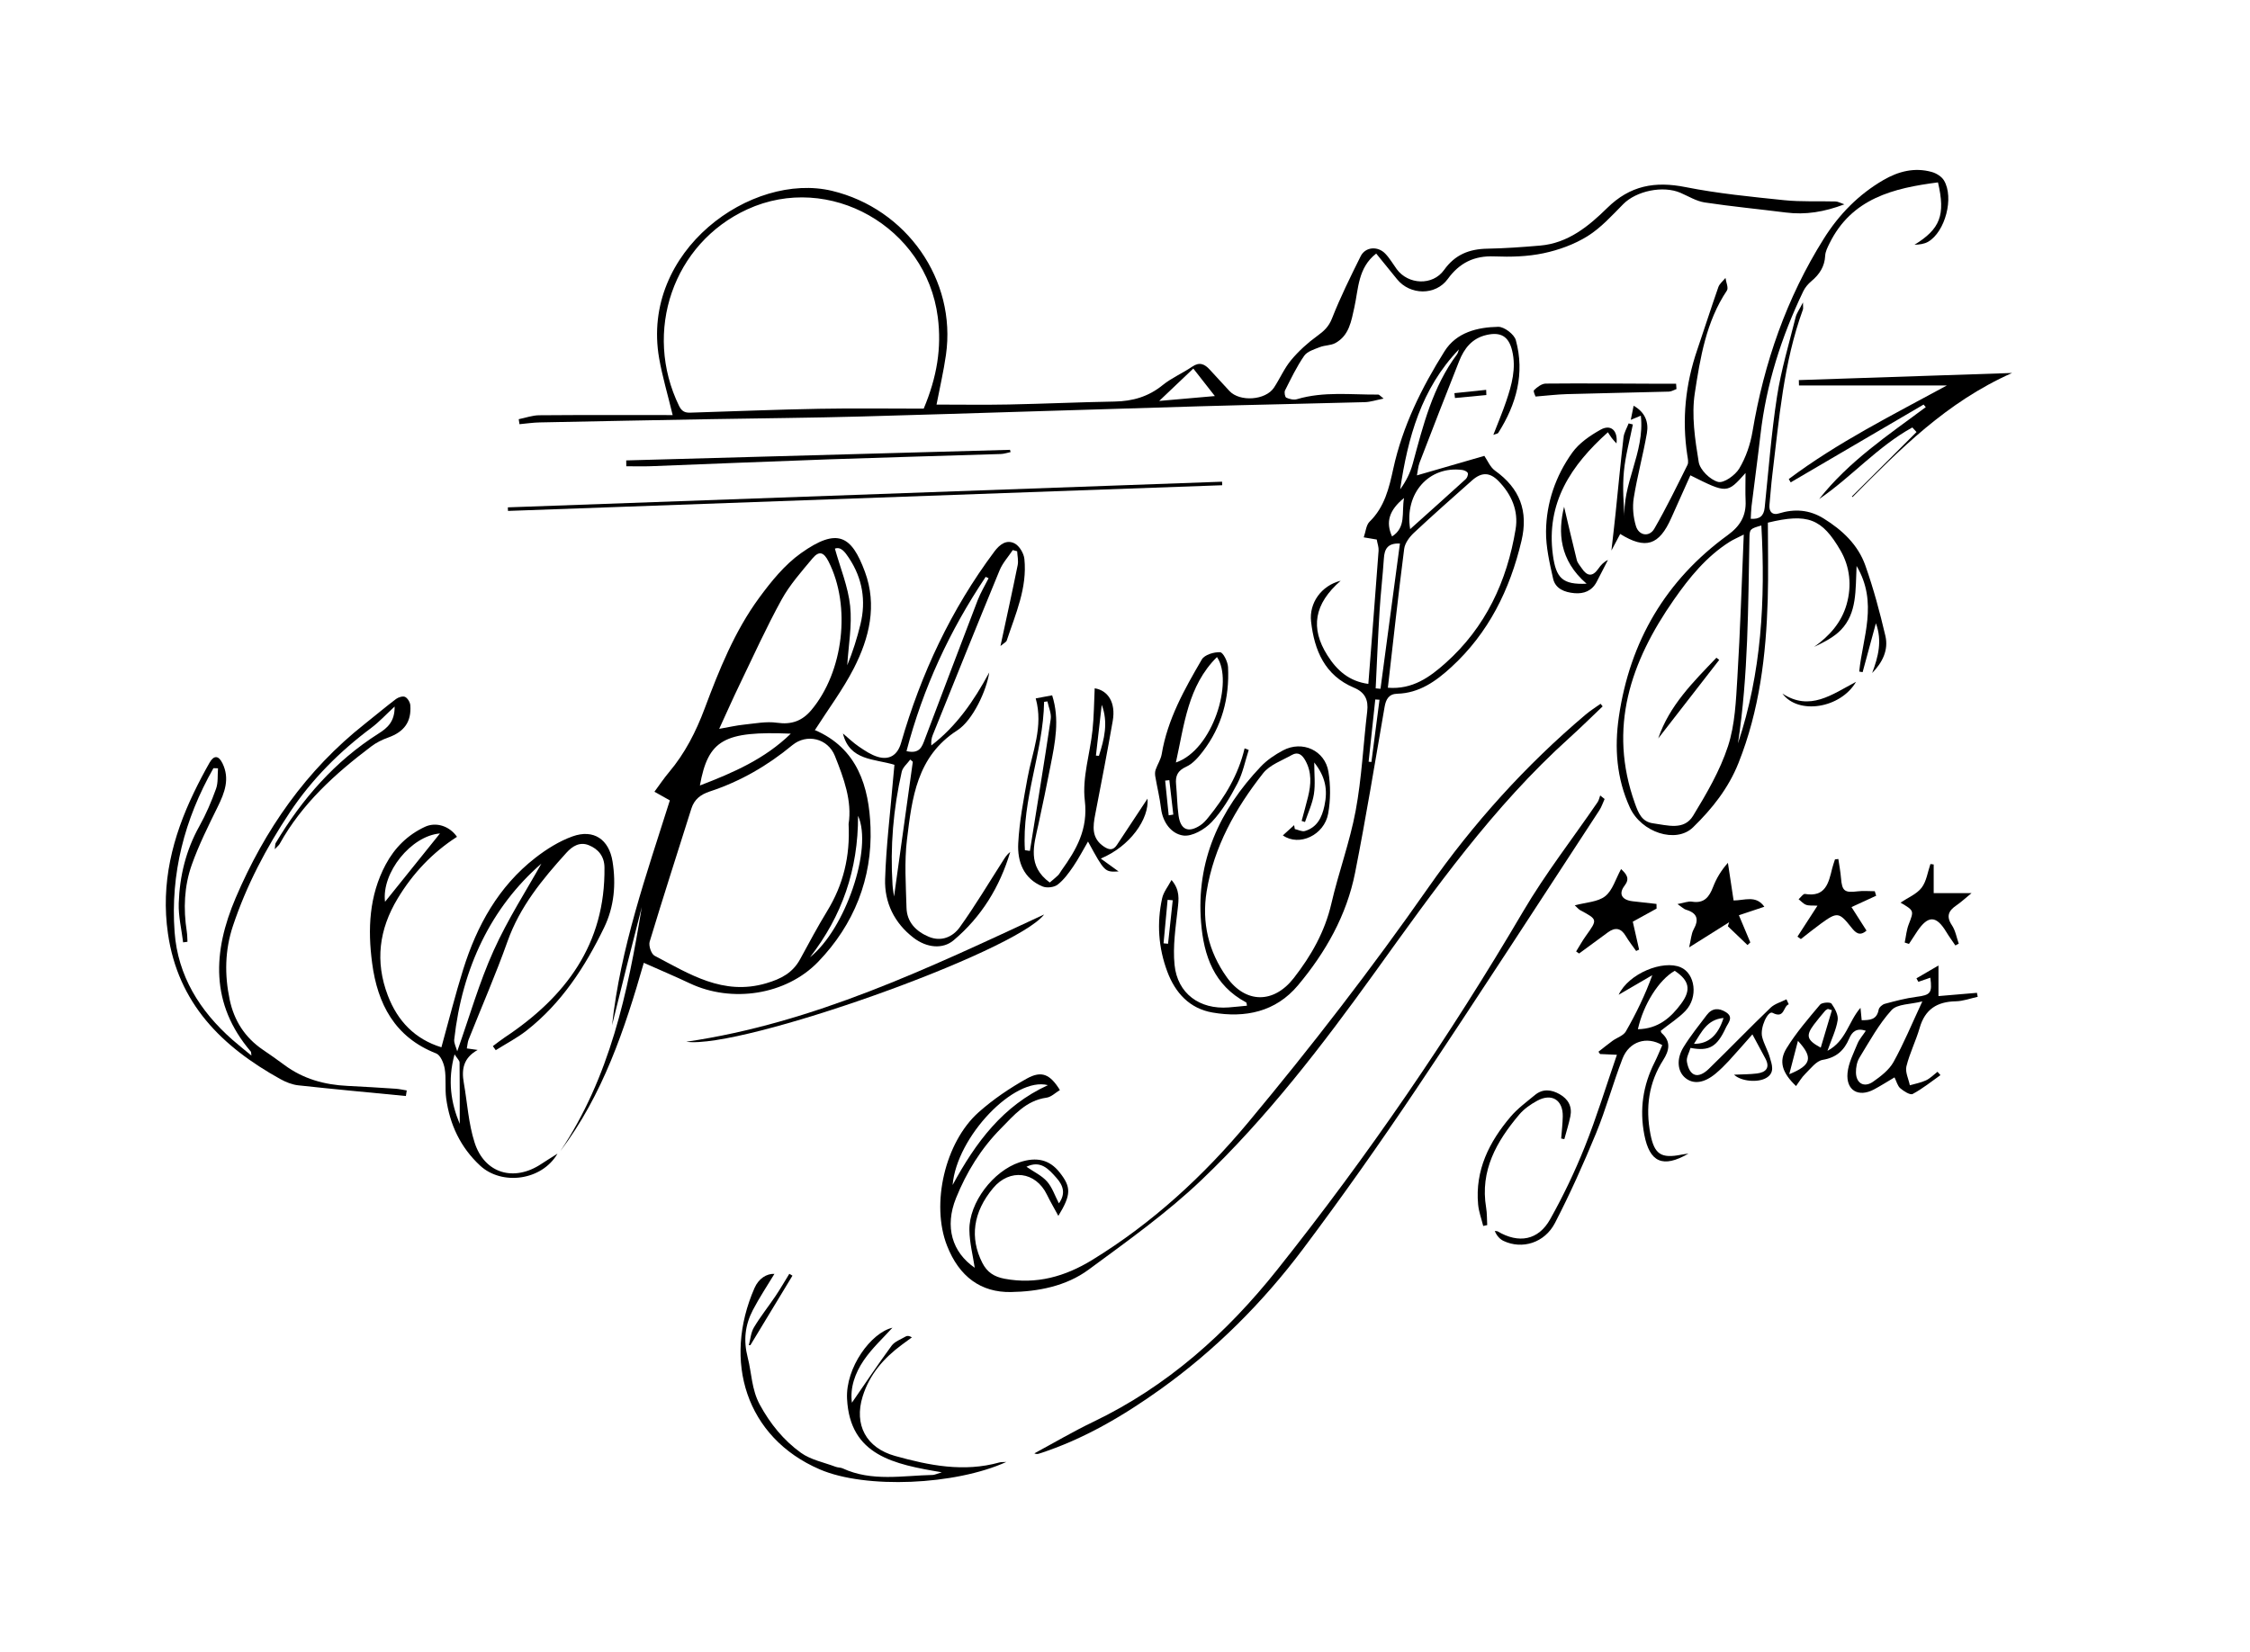 <?xml version="1.0" encoding="utf-8"?>
<!-- Generator: Adobe Illustrator 16.0.0, SVG Export Plug-In . SVG Version: 6.00 Build 0)  -->
<!DOCTYPE svg PUBLIC "-//W3C//DTD SVG 1.1//EN" "http://www.w3.org/Graphics/SVG/1.1/DTD/svg11.dtd">
<svg version="1.1" id="Livello_1" xmlns="http://www.w3.org/2000/svg" xmlns:xlink="http://www.w3.org/1999/xlink" x="0px" y="0px"
	 width="512px" height="376px" viewBox="0 0 512 376" enable-background="new 0 0 512 376" xml:space="preserve">
<g>
	<path fill-rule="evenodd" clip-rule="evenodd" d="M139.276,233.355c1.92-17.606,7.794-34.228,13.153-51.18
		c-1.084-0.607-2.155-1.208-3.509-1.966c1.159-1.564,2.157-3.068,3.313-4.438c3.639-4.313,6.132-9.209,8.108-14.483
		c3.302-8.813,6.814-17.599,12.425-25.238c2.73-3.717,5.787-7.5,9.493-10.134c8.341-5.928,11.517-3.988,14.555,4.221
		c2.825,7.633,1.012,15.065-2.514,21.965c-2.471,4.833-5.779,9.239-8.897,14.127c-0.164-0.386-0.137-0.127-0.021-0.077
		c9.806,4.184,12.376,13.004,12.709,22.165c0.421,11.611-3.743,22.124-11.906,30.594c-7.317,7.593-19.665,9.423-29.222,4.906
		c-3.376-1.594-6.82-3.046-10.463-4.667c-4.341,15.147-9.308,30.045-18.998,42.871c11.259-16.818,15.36-36.043,18.537-55.559
		c-1.137,4.466-2.283,8.929-3.407,13.398C141.504,224.355,140.395,228.857,139.276,233.355z M193.104,187.561
		c0.82-5.241-1.082-10.407-3.124-15.514c-1.597-3.996-6.408-5.146-9.697-2.426c-5.62,4.649-11.833,8.25-18.769,10.527
		c-2.063,0.678-3.525,1.78-4.194,3.91c-3.174,10.087-6.43,20.148-9.485,30.27c-0.275,0.911,0.357,2.81,1.115,3.206
		c7.921,4.147,15.596,9.152,25.397,6.27c3.392-0.998,6.023-2.362,7.717-5.47c2.011-3.688,3.985-7.401,6.173-10.983
		C191.882,201.384,193.478,194.948,193.104,187.561z M163.656,165.892c2.257-0.394,3.927-0.783,5.62-0.956
		c2.517-0.257,5.111-0.783,7.563-0.428c3.285,0.477,5.717-0.437,7.758-2.855c7.363-8.729,9.104-23.725,3.936-33.861
		c-1.104-2.167-2.165-2.476-3.673-0.666c-2.493,2.994-5.144,5.972-7.005,9.354c-3.465,6.297-6.432,12.87-9.56,19.351
		C166.772,158.989,165.355,162.199,163.656,165.892z M159.263,178.788c7.656-2.943,14.754-6.03,20.686-11.798
		C164.741,166.359,161.153,168.372,159.263,178.788z M189.987,124.875c1.231,4.424,3.012,8.675,3.471,13.064
		c0.462,4.422-0.388,8.981-0.662,13.481c1.262-3.059,2.231-6.153,2.998-9.298c1.321-5.413,0.463-10.505-2.641-15.165
		C192.285,125.654,191.342,124.362,189.987,124.875z M195.255,185.683c0.04,12.239-3.656,22.828-10.936,32.194
		C192.357,211.492,198.639,193.09,195.255,185.683z"/>
	<path fill-rule="evenodd" clip-rule="evenodd" d="M266.583,200.295c1.937,2.257,1.665,4.331,1.41,6.583
		c-0.476,4.226-1.137,8.55-0.717,12.732c0.656,6.545,5.731,10.194,12.293,9.69c1.364-0.105,2.726-0.253,4.18-0.39
		c-0.068-0.301-0.049-0.679-0.189-0.753c-7.298-3.901-9.643-10.581-10.253-18.23c-1.115-13.975,4.186-25.525,13.59-35.443
		c1.416-1.494,3.234-2.716,5.066-3.689c4.384-2.331,9.555,0.003,10.336,4.895c0.494,3.091,0.486,6.408-0.064,9.487
		c-0.878,4.897-6.596,7.582-10.313,4.966c0.884-0.805,1.724-1.567,2.563-2.33c0.051,0.295,0.103,0.591,0.155,0.887
		c0.771,0.167,1.636,0.646,2.299,0.448c2.781-0.832,3.869-3.073,4.442-5.731c0.797-3.703,0.23-6.625-2.32-9.877
		c0,2.675,0.272,4.998-0.077,7.223c-0.343,2.164-1.324,4.227-2.025,6.334c-0.254-0.081-0.51-0.163-0.766-0.244
		c0.486-1.825,1.002-3.644,1.454-5.478c0.693-2.811,0.883-5.583-0.599-8.259c-0.717-1.296-1.646-2.088-3.075-1.28
		c-2.265,1.28-5.037,2.247-6.551,4.169c-6.27,7.966-11.199,16.733-12.846,26.909c-1.139,7.043,0.42,13.67,4.587,19.514
		c4.301,6.035,10.694,6.029,15.24,0.193c3.973-5.098,7.077-10.549,8.558-16.963c1.638-7.095,4.202-13.994,5.529-21.132
		c1.384-7.436,1.728-15.061,2.625-22.592c0.313-2.638-0.504-4.357-3.021-5.412c-6.635-2.785-9.012-8.492-9.752-15.051
		c-0.473-4.185,2.299-8.177,6.741-9.291c-6.063,5.277-6.95,10.771-3.035,16.969c2.201,3.485,4.963,5.924,9.325,6.517
		c0.8-10.297,1.593-20.307,2.331-30.32c0.06-0.79-0.258-1.609-0.421-2.541c-0.889-0.149-1.75-0.294-2.955-0.496
		c0.454-1.296,0.535-2.796,1.326-3.566c3.432-3.343,4.439-7.672,5.397-12.063c2.113-9.679,6.452-18.424,11.655-26.719
		c2.711-4.319,7.482-5.478,12.223-5.572c1.363-0.027,3.643,1.708,4.009,3.043c2.073,7.588,0.124,14.602-4.009,21.106
		c-0.108,0.17-0.452,0.19-1.113,0.442c1.064-2.754,2.086-5.157,2.922-7.623c1.267-3.736,2.329-7.521,1.36-11.54
		c-0.784-3.26-2.593-4.309-5.805-3.58c-3.33,0.755-5.103,3.063-6.26,5.973c-3.045,7.669-6.028,15.362-8.99,23.064
		c-0.344,0.891-0.403,1.891-0.612,2.929c5.536-1.603,10.767-3.117,15.341-4.441c0.716,1.027,1.311,2.564,2.431,3.365
		c5.638,4.029,7.621,9.188,6.013,15.995c-2.631,11.129-7.501,20.973-16.001,28.76c-3.446,3.156-7.25,5.891-12.266,6.021
		c-1.906,0.05-2.574,1.252-2.879,3.01c-2.179,12.585-4.23,25.197-6.71,37.724c-1.917,9.69-6.715,18.141-13.004,25.644
		c-5.064,6.039-12.003,7.472-19.44,6.186c-5.197-0.898-8.473-4.451-10.287-9.308c-2.036-5.446-2.416-11.063-1.173-16.722
		C264.765,203.037,265.79,201.794,266.583,200.295z M315.815,156.537c5.637,0.448,9.575-2.449,13.159-5.651
		c9.084-8.118,13.959-18.587,15.914-30.443c0.693-4.203-0.938-7.93-3.906-10.963c-1.99-2.031-3.864-2.038-6.016-0.128
		c-4.439,3.942-8.895,7.867-13.226,11.926c-1.01,0.947-2.044,2.339-2.211,3.638C318.189,135.327,317.053,145.765,315.815,156.537z
		 M320.889,120.435c4.444-3.987,8.568-7.662,12.647-11.385c0.332-0.301,0.601-1.025,0.462-1.382
		c-0.14-0.355-0.812-0.645-1.281-0.705C325.262,106.008,319.545,112.181,320.889,120.435z M318.561,123.713
		c-2.841-0.124-3.515,1.285-3.653,3.406c-0.263,4.004-0.739,7.995-0.983,11.999c-0.36,5.85-0.595,11.707-0.882,17.56
		c0.364,0.032,0.73,0.066,1.096,0.098C315.601,145.838,317.063,134.901,318.561,123.713z M331.985,79.525
		c-8.555,8.91-11.632,20.102-13.37,31.853c1.314-1.796,2.301-3.757,2.864-5.833c2.36-8.705,4.515-17.475,10.064-24.887
		C331.776,80.344,331.841,79.906,331.985,79.525z M319.496,113.349c-3.42,2.792-4.205,5.497-2.728,8.75
		C320.046,120.001,318.899,116.69,319.496,113.349z M266.862,204.91c-0.388-0.032-0.776-0.064-1.166-0.099
		c-0.308,3.3-0.616,6.599-0.924,9.898c0.342,0.034,0.683,0.067,1.024,0.101C266.152,211.51,266.507,208.209,266.862,204.91z
		 M313.916,159.272c-0.32-0.021-0.643-0.041-0.964-0.062c-0.506,4.72-1.011,9.441-1.517,14.161c0.212,0.023,0.423,0.046,0.636,0.069
		C312.686,168.718,313.302,163.996,313.916,159.272z"/>
	<path fill-rule="evenodd" clip-rule="evenodd" d="M397.207,107.656c-4.198,4.709-4.198,4.709-12.552,0.533
		c-1.449,3.236-2.904,6.464-4.343,9.7c-2.769,6.237-5.833,7.245-11.626,3.645c-0.61,1.154-1.218,2.3-2.001,3.779
		c0.348-3.085,0.666-5.742,0.941-8.403c0.603-5.781,1.138-11.571,1.812-17.345c0.128-1.094,0.764-2.131,1.165-3.194
		c0.321,0.08,0.642,0.158,0.964,0.237c-0.704,3.551-1.689,7.076-2.035,10.662c-0.354,3.657-0.078,7.376,0.194,11.094
		c-0.782-8.099,4.614-15.287,3.655-23.754c-0.975,0.404-1.531,0.636-2.29,0.95c0.213-1.051,0.403-1.987,0.652-3.214
		c2.634,1.498,3.452,3.749,3.016,6.254c-0.859,4.942-2.203,9.802-2.992,14.752c-0.33,2.064-0.108,4.378,0.499,6.386
		c0.669,2.205,3.047,2.561,4.18,0.603c2.731-4.718,5.115-9.638,7.548-14.522c0.284-0.575,0.077-1.446-0.033-2.159
		c-1.263-8.206-0.427-16.204,2.256-24.042c1.625-4.748,3.139-9.534,4.802-14.267c0.277-0.788,1.068-1.396,1.621-2.087
		c0.132,0.973,0.733,2.26,0.324,2.87c-4.728,7.069-6.065,15.287-7.298,23.325c-0.782,5.091,0.039,10.542,0.885,15.709
		c0.291,1.787,2.604,4.04,4.41,4.519c1.301,0.345,3.907-1.523,4.828-3.064c1.499-2.51,2.514-5.488,3.002-8.393
		c2.636-15.678,7.749-30.399,16.224-43.902c3.463-5.518,7.898-10.047,13.54-13.334c3.43-1.999,7.118-2.948,11.04-1.848
		c1.038,0.291,2.238,1.036,2.77,1.926c2.331,3.909,0.284,11.679-3.599,13.952c-0.892,0.522-2.016,0.643-3.113,0.689
		c5.851-3.608,7.088-6.748,5.346-14.2c-10.112,1.303-19.633,3.617-24.691,13.898c-0.433,0.88-0.928,1.839-0.975,2.781
		c-0.121,2.496-1.309,4.274-3.151,5.814c-0.738,0.618-1.422,1.429-1.838,2.293c-4.973,10.359-8.421,21.176-9.737,32.635
		c-0.624,5.442-1.368,10.87-2.036,16.306c-0.11,0.892-0.113,1.796-0.175,2.842c2.034,0.146,2.973-0.638,3.171-2.548
		c0.874-8.434,1.512-16.906,2.804-25.276c0.941-6.091,2.745-12.052,4.237-18.053c0.234-0.937,0.864-1.773,1.672-3.369
		c0,1.068,0.077,1.373-0.011,1.615c-4.433,12.151-5.41,24.941-6.964,37.622c-0.277,2.266-0.423,4.547-0.65,6.819
		c-0.156,1.576,0.68,2.418,2.077,1.987c3.631-1.12,7.002-0.879,10.254,1.135c4.23,2.62,7.807,5.962,9.477,10.671
		c1.855,5.232,3.301,10.632,4.569,16.043c0.751,3.205-0.656,6.06-3.013,8.458c1.376-3.658,2.344-7.326,0.853-11.32
		c-1.038,3.825-2.029,7.474-3.019,11.122c-0.257-0.044-0.515-0.087-0.774-0.13c0.766-7.789,4.363-15.663-0.598-24.035
		c-0.272,5.567,0.122,10.695-3.548,14.531c-1.631,1.703-3.881,2.813-6.107,3.884c3.479-2.501,6.195-5.502,7.385-9.671
		c1.214-4.256,0.753-8.558-1.373-12.237c-4.232-7.324-7.489-8.558-16.546-6.368c0,5.748,0.14,11.578-0.029,17.399
		c-0.373,12.75-1.874,25.292-6.653,37.298c-2.299,5.775-6.018,10.437-10.342,14.647c-3.875,3.774-11.775,1.176-14.375-4.5
		c-3.031-6.62-3.543-13.567-2.507-20.66c2.518-17.208,10.685-31.105,24.776-41.351c2.797-2.031,4.218-4.372,4.063-7.782
		C397.133,112.032,397.207,110.043,397.207,107.656z M396.802,121.675c-1.378,0.703-2.356,1.107-3.237,1.666
		c-5.286,3.35-9.146,8.125-12.657,13.156c-9.854,14.109-15.038,29.153-8.871,46.366c0.772,2.156,1.551,4.193,4.154,4.538
		c3.224,0.427,7.011,1.681,9.086-1.726c3.066-5.036,6.12-10.266,7.935-15.82c1.614-4.934,1.814-10.403,2.139-15.668
		C396.006,143.543,396.322,132.878,396.802,121.675z M395.484,169.205c5.354-16.069,6.271-32.642,5.322-49.595
		c-2.593,0.73-2.672,0.852-2.71,2.812C397.791,138.026,397.842,153.651,395.484,169.205z"/>
	<path fill-rule="evenodd" clip-rule="evenodd" d="M213.114,92.088c5.509,0,10.978,0.087,16.442-0.021
		c8.039-0.16,16.075-0.53,24.114-0.673c4.079-0.073,7.659-1.108,10.891-3.732c2.034-1.651,4.542-2.707,6.72-4.2
		c1.687-1.155,2.856-0.601,4.025,0.69c1.476,1.625,2.966,3.236,4.461,4.841c2.36,2.535,8.239,2.125,10.138-0.767
		c1.355-2.059,2.343-4.4,3.904-6.272c1.717-2.057,3.764-3.917,5.938-5.49c1.524-1.104,2.619-2.099,3.361-3.988
		c1.899-4.827,4.209-9.501,6.521-14.155c1.06-2.134,3.859-2.387,5.595-0.594c1.005,1.039,1.742,2.339,2.602,3.519
		c2.604,3.568,8.181,3.845,10.784,0.2c2.506-3.511,5.735-4.77,9.841-4.843c4.015-0.072,8.03-0.364,12.033-0.708
		c6.34-0.546,11.046-4.422,15.244-8.554c5.216-5.134,10.875-6.136,17.806-4.759c7.401,1.47,14.963,2.205,22.483,2.983
		c3.868,0.4,7.803,0.18,11.705,0.291c0.519,0.015,1.03,0.329,1.977,0.651c-4.565,1.727-8.824,2.435-13.306,1.864
		c-6.156-0.784-12.341-1.363-18.474-2.292c-1.897-0.288-3.682-1.399-5.494-2.186c-4.007-1.737-10.093-0.43-13.053,2.572
		c-2.56,2.595-5.082,5.397-8.127,7.294c-3,1.867-6.542,3.149-10.018,3.882c-3.627,0.765-7.468,0.869-11.191,0.716
		c-4.597-0.189-7.922,1.475-10.591,5.146c-2.755,3.792-8.556,3.722-11.526,0.061c-1.595-1.965-3.191-3.929-4.755-5.854
		c-4.177,3.254-4.018,7.986-4.975,12.272c-0.697,3.116-1.171,6.383-4.327,8.103c-1.033,0.562-2.396,0.477-3.518,0.921
		c-1.271,0.504-2.868,0.971-3.565,1.979c-1.702,2.458-3.007,5.199-4.361,7.882c-0.213,0.422-0.017,1.505,0.284,1.644
		c0.723,0.333,1.703,0.565,2.435,0.347c6.097-1.816,12.327-0.995,18.51-1.047c0.204,0,0.409,0.297,1.202,0.911
		c-1.755,0.347-3.002,0.776-4.261,0.812c-12.517,0.347-25.034,0.576-37.551,0.94c-25.667,0.749-51.331,1.605-76.998,2.323
		c-11.33,0.317-22.667,0.395-34,0.598c-13.067,0.236-26.135,0.479-39.202,0.75c-1.543,0.031-3.082,0.264-4.623,0.403
		c-0.058-0.379-0.114-0.758-0.172-1.137c1.555-0.313,3.107-0.883,4.665-0.896c10.043-0.083,20.087-0.042,30.367-0.042
		c-1.157-4.792-2.355-8.8-3.074-12.893c-4.307-24.528,21.062-42.537,39.354-38.141c16.848,4.05,28.371,20.199,25.901,37.374
		C214.726,84.494,213.876,88.125,213.114,92.088z M210.194,93.013c3.031-7.224,4.105-13.846,3.207-20.834
		c-2.64-20.542-24.71-33.074-43.34-24.534c-16.878,7.736-23.794,27.845-15.512,44.795c0.843,1.727,2.028,1.498,3.36,1.458
		c9.487-0.289,18.974-0.685,28.463-0.854C194.395,92.899,202.422,93.013,210.194,93.013z M271.545,83.883
		c-2.569,2.441-4.915,4.669-7.762,7.374c4.555-0.398,8.374-0.733,12.666-1.11C274.672,87.879,273.231,86.036,271.545,83.883z"/>
	<path fill-rule="evenodd" clip-rule="evenodd" d="M112.155,238.111c0.891-0.658,1.754-1.358,2.676-1.971
		c13.882-9.212,22.946-21.245,22.719-38.73c-0.032-2.501-1.404-4.168-3.571-5.037c-2.042-0.818-3.708,0.194-5.094,1.728
		c-5.473,6.048-10.589,12.261-13.393,20.159c-2.678,7.546-5.896,14.9-8.852,22.349c-0.226,0.571-0.256,1.222-0.414,2.021
		c0.78,0.11,1.427,0.2,2.468,0.347c-3.261,1.814-3.691,4.434-3.158,7.446c0.806,4.554,1.06,9.281,2.464,13.639
		c2.277,7.072,8.979,8.982,15.178,4.865c1.017-0.676,2.059-1.313,3.687-2.348c-3.601,6.178-12.678,7.291-17.604,2.732
		c-4.466-4.133-6.929-9.365-7.732-15.342c-0.298-2.215,0.035-4.521-0.331-6.718c-0.21-1.267-0.966-3.1-1.944-3.481
		c-9.43-3.689-13.345-11.277-14.573-20.564c-1.017-7.688-0.708-15.346,3.091-22.441c2.048-3.824,4.989-6.736,8.934-8.575
		c2.473-1.151,5.551-0.232,7.283,2.277c-5.601,3.604-10.058,8.323-13.508,14.056c-4.239,7.04-5.168,14.345-2.235,22.05
		c2.235,5.875,6.217,9.963,12.2,11.802c1.669-6.015,3.143-11.938,4.964-17.751c3.116-9.947,8.027-18.853,16.41-25.372
		c2.554-1.985,5.437-3.795,8.458-4.878c4.813-1.726,8.309,0.691,9.112,5.718c0.826,5.18,0.363,10.313-1.907,15.009
		c-4.326,8.946-9.694,17.218-17.639,23.454c-2.176,1.707-4.679,2.997-7.032,4.479C112.594,238.724,112.375,238.417,112.155,238.111z
		 M123.191,196.571c-11.443,9.938-18.036,23.78-19.829,40.031c-0.091,0.822,0.419,1.711,0.681,2.688
		c2.799-7.895,5-15.65,8.281-22.92C115.586,209.148,119.934,202.416,123.191,196.571z M100.119,189.702
		c-6.585,0.545-13.321,8.93-12.505,15.557C91.834,200.007,95.898,194.952,100.119,189.702z M104.613,255.806
		c0-4.455,0.022-9.216-0.037-13.976c-0.006-0.45-0.531-0.895-1.139-1.851C101.782,246.014,102.655,251.112,104.613,255.806z"/>
	<path fill-rule="evenodd" clip-rule="evenodd" d="M241.188,248.108c-1.013,0.602-1.969,1.585-3.042,1.733
		c-4.686,0.652-7.432,4.018-10.433,7.059c-4.494,4.553-7.799,9.92-10.167,15.805c-2.625,6.525-0.885,12.318,4.26,15.85
		c-0.416-2.785-1.179-5.689-1.216-8.604c-0.078-6.236,5.41-13.396,11.41-15.4c3.917-1.309,6.833-0.58,9.103,2.277
		c2.676,3.367,2.683,5.082-0.27,9.92c-0.958-1.773-1.842-3.271-2.598-4.834c-2.56-5.283-8.468-6.02-12.243-1.492
		c-4.582,5.492-5.343,11.314-2.465,17.002c1.114,2.199,2.75,3.195,5.065,3.631c7.24,1.357,13.782-0.508,19.888-4.242
		c13.709-8.387,25.401-19.154,35.626-31.429c14.331-17.204,28.013-34.911,40.86-53.283c10.237-14.643,22.179-27.898,35.876-39.471
		c1.058-0.894,2.247-1.631,3.377-2.441c0.158,0.196,0.316,0.392,0.476,0.588c-2.531,2.404-5.013,4.866-7.605,7.204
		c-17.319,15.616-30.682,34.493-44.188,53.279c-12.018,16.712-24.569,33.077-39.482,47.305
		c-7.891,7.529-16.899,13.936-25.713,20.428c-5.117,3.77-11.515,4.988-17.69,5.09c-6.758,0.109-11.741-3.438-14.525-10.578
		c-3.704-9.502-0.43-23.557,7.207-30.349c3.308-2.941,7.067-5.489,10.938-7.647C237.06,243.599,238.968,244.529,241.188,248.108z
		 M216.771,269.717c5.332-9.803,11.467-18.037,21.688-22.724C230.801,245.002,217.704,258.715,216.771,269.717z M233.573,265.563
		c1.703,1.178,3.488,2.004,4.682,3.354c1.186,1.338,1.777,3.203,2.703,4.979c1.587-2.209,0.991-4.043-0.51-5.746
		C238.639,266.092,236.806,264.008,233.573,265.563z"/>
	<path fill-rule="evenodd" clip-rule="evenodd" d="M92.36,249.465c-8.16-0.795-16.324-1.541-24.474-2.432
		c-1.412-0.154-2.859-0.738-4.116-1.436c-13.264-7.364-23.253-17.177-25.556-33.127c-1.652-11.444,1.025-21.937,5.911-32.087
		c1.108-2.304,2.299-4.573,3.562-6.794c0.974-1.714,2.047-1.675,2.934,0.138c1.726,3.531,0.505,6.681-1.081,9.91
		c-2.125,4.326-4.301,8.669-5.904,13.199c-1.723,4.868-1.941,10.02-1.135,15.169c0.121,0.773,0.111,1.565,0.161,2.349
		c-0.331,0.046-0.661,0.093-0.992,0.139c-0.358-2.967-1.094-5.944-0.998-8.896c0.2-6.173,1.634-12.084,4.705-17.569
		c1.509-2.696,2.734-5.582,3.783-8.493c0.51-1.418,0.32-3.087,0.449-4.661c-0.727,0-1.019-0.067-1.063,0.009
		c-6.56,11.564-9.787,24.005-8.813,37.271c0.73,9.962,5.728,17.96,13.143,24.497c1.324,1.166,2.714,2.261,4.336,3.606
		c-0.084-0.612-0.05-0.807-0.133-0.902c-9.287-10.852-8.66-22.77-3.458-34.967c6.627-15.537,16.038-29.09,29.427-39.652
		c2.369-1.868,4.667-3.828,7.075-5.643c0.536-0.404,1.563-0.716,2.063-0.465c0.583,0.29,1.134,1.221,1.185,1.912
		c0.274,3.777-1.425,6.043-5.042,7.331c-1.352,0.481-2.7,1.151-3.84,2.013c-8.22,6.209-15.788,13.05-20.867,22.219
		c-0.159,0.287-0.454,0.498-1.099,1.184c0.118-0.85,0.074-1.176,0.206-1.396c5.988-10.03,13.484-18.642,23.442-24.947
		c1.955-1.238,3.677-2.68,3.627-6.129c-2.057,1.898-3.553,3.541-5.301,4.846c-7.23,5.401-13.517,11.679-18.533,19.212
		c-5.392,8.099-9.88,16.644-12.965,25.89c-1.84,5.515-1.922,11.139-0.733,16.781c1.001,4.756,3.463,8.6,7.52,11.37
		c1.66,1.134,3.313,2.283,4.925,3.483c4.26,3.173,9.11,4.512,14.34,4.763c3.651,0.175,7.299,0.403,10.947,0.644
		c0.858,0.057,1.706,0.258,2.558,0.392C92.49,248.617,92.425,249.041,92.36,249.465z"/>
	<path fill-rule="evenodd" clip-rule="evenodd" d="M227.66,147.043c1.4-6.518,2.713-12.453,3.917-18.411
		c0.203-1.003-0.066-2.104-0.117-3.159c-0.332-0.09-0.664-0.18-0.996-0.271c-1.014,1.526-2.312,2.936-2.997,4.598
		c-5.146,12.477-10.177,25.001-15.223,37.52c-0.285,0.705-0.388,1.482-0.313,2.353c5.706-4.386,9.662-10.094,13.175-16.612
		c-0.566,3.976-3.706,10.884-7.267,13.171c-9.245,5.939-10.303,15.44-11.449,24.827c-0.625,5.119-0.25,10.377-0.109,15.566
		c0.089,3.266,2.165,5.361,5.037,6.58c2.879,1.222,5.498,0.047,7.077-2.15c3.498-4.865,6.566-10.039,9.806-15.089
		c0.477-0.743,0.928-1.504,1.683-2.054c-2.371,7.962-6.547,14.771-12.881,20.106c-2.47,2.08-6.106,1.75-9.151-0.594
		c-4.345-3.347-6.607-8-6.441-13.329c0.234-7.466,1.152-14.908,1.782-22.361c0.099-1.173,0.217-2.344,0.34-3.655
		c-4.56-1.418-10.188-0.877-11.72-7.132c1.209,1.009,2.349,2.119,3.646,2.998c1.345,0.912,2.761,1.872,4.29,2.324
		c2.65,0.785,4.495-0.411,5.288-3.159c4.544-15.763,11.392-30.391,21.237-43.575c1.253-1.679,2.794-2.768,4.599-1.851
		c1.089,0.554,2.098,2.256,2.23,3.537c0.681,6.58-2.006,12.519-4.014,18.568C228.974,146.14,228.462,146.358,227.66,147.043z
		 M224.962,131.606c-0.222-0.101-0.442-0.203-0.664-0.304c-8.154,12.161-14.244,25.25-18.018,39.664
		c3.038,0.702,3.547-1.067,4.153-2.66c4.012-10.562,7.989-21.139,12.041-31.687C223.141,134.886,224.125,133.275,224.962,131.606z
		 M207.716,173.39c-0.193-0.168-0.387-0.338-0.58-0.506c-0.666,0.918-1.709,1.75-1.94,2.768c-1.929,8.48-2.647,17.079-2.094,25.769
		c0.06,0.926,0.239,1.843,0.345,2.637C204.869,193.84,206.292,183.615,207.716,173.39z"/>
	<path fill-rule="evenodd" clip-rule="evenodd" d="M441.559,244.713c-2.086,1.467-4.086,3.099-6.322,4.287
		c-0.57,0.304-2.032-0.627-2.819-1.301c-0.621-0.531-0.842-1.536-1.31-2.475c-1.692,0.999-3.147,1.93-4.666,2.74
		c-3.539,1.883-6.409,0.227-6.023-3.771c0.22-2.266,1.375-4.464,2.256-6.634c0.399-0.982,1.16-1.819,1.9-2.94
		c-2.101-0.732-3.133,0.242-3.776,1.753c-1.158,2.721-2.906,4.339-6.033,4.866c-1.463,0.246-2.737,1.979-3.96,3.178
		c-0.831,0.812-1.426,1.865-2.104,2.783c-3.182-3.035-3.998-5.612-2.158-8.605c2.18-3.541,4.945-6.736,7.632-9.935
		c0.419-0.501,2.314-0.612,2.587-0.231c0.77,1.077,1.591,2.587,1.409,3.775c-0.337,2.189-1.375,4.272-2.321,6.973
		c4.245-2.233,4.776-6.663,7.515-9.785c0.106,1.102,0.181,1.868,0.274,2.823c1.798-0.029,3.431-0.037,3.862-2.406
		c0.096-0.525,0.838-1.179,1.4-1.329c2.371-0.636,4.764-1.273,7.19-1.588c3.196-0.415,3.638-0.837,3.165-4.356
		c-0.928,0.317-1.826,0.626-2.726,0.935c-0.145-0.264-0.286-0.528-0.431-0.792c1.563-0.91,3.122-1.82,5.013-2.921
		c0,2.564,0,4.618,0,6.964c2.952-0.251,5.854-0.498,8.756-0.744c0.058,0.303,0.113,0.604,0.169,0.907
		c-1.663,0.359-3.318,0.991-4.986,1.022c-4.247,0.078-6.998,1.813-8.214,6.032c-0.856,2.972-2.29,5.785-3.021,8.778
		c-0.317,1.293,0.486,2.86,0.781,4.304c1.236-0.362,2.539-0.587,3.69-1.13c0.96-0.453,1.744-1.282,2.604-1.944
		C441.113,244.201,441.337,244.458,441.559,244.713z M437.437,227.932c-2.712,0.694-5.711,0.56-7.001,1.979
		c-2.901,3.188-5.021,7.104-7.305,10.82c-0.582,0.949-0.819,2.261-0.798,3.397c0.049,2.473,1.865,3.501,3.894,2.084
		c1.753-1.227,3.641-2.672,4.646-4.478C433.191,237.568,435.014,233.123,437.437,227.932z M416.863,229.916
		c-0.308-0.093-0.614-0.185-0.923-0.277c-0.212,0.143-0.472,0.246-0.63,0.435c-0.876,1.045-1.766,2.083-2.578,3.176
		c-1.856,2.5-1.567,3.498,1.589,5.204C415.179,235.575,416.021,232.746,416.863,229.916z M407.156,244.501
		c5.078-2.052,5.457-3.822,1.978-7.589C408.493,239.371,407.891,241.68,407.156,244.501z"/>
	<path fill-rule="evenodd" clip-rule="evenodd" d="M437.723,92.08c-10.08,5.904-20.16,11.807-30.24,17.71
		c-0.146-0.25-0.292-0.502-0.438-0.752c11.147-8.363,23.586-14.56,35.965-21.296c-11.215,0-22.429,0-33.644,0
		c-0.01-0.41-0.019-0.82-0.027-1.229c15.869-0.529,31.74-1.06,48.521-1.62c-14.936,6.621-25.593,17.453-36.291,28.238
		c-0.013,0.014-0.265-0.207-0.164-0.126c4.883-4.868,9.798-9.769,14.714-14.669c-0.318-0.347-0.638-0.694-0.956-1.042
		c-7.881,4.332-13.831,11.265-21.206,16.296c6.721-8.557,15.669-14.535,24.266-20.919C438.055,92.473,437.889,92.277,437.723,92.08z
		"/>
	<path fill-rule="evenodd" clip-rule="evenodd" d="M249.102,156.664c3.023,0.476,4.835,3.234,4.109,7.409
		c-1.23,7.103-2.616,14.179-3.98,21.257c-0.539,2.792-0.89,5.433,1.955,7.356c1.221,0.824,2.138,0.89,2.976-0.372
		c2.472-3.726,4.93-7.461,6.962-10.538c0.403,4.597-3.937,10.857-10.643,13.641c1.337,0.966,2.488,1.798,4.061,2.934
		c-3.157,0.155-3.157,0.155-6.958-6.807c-1.164,1.987-2.164,3.928-3.387,5.715c-1.02,1.489-2.133,3.021-3.537,4.102
		c-0.796,0.613-2.443,0.801-3.395,0.414c-4.336-1.762-5.775-5.655-5.561-9.811c0.257-4.978,1.216-9.936,2.108-14.861
		c1.079-5.964,3.672-11.728,1.872-18.144c1.41-0.263,2.536-0.473,3.74-0.698c1.762,5.511,0.663,10.79-0.377,16.059
		c-0.882,4.476-1.788,8.948-2.769,13.403c-1.027,4.663-2.561,9.369,2.597,13.145c0.456-0.39,1.194-0.972,1.872-1.62
		c0.322-0.309,0.522-0.744,0.789-1.115c3.418-4.756,6.099-9.387,5.317-15.947c-0.616-5.183,1.192-10.636,1.754-15.986
		C248.943,163.027,248.95,159.82,249.102,156.664z M233.226,193.511c0.377,0.056,0.756,0.11,1.133,0.165
		c1.602-10.003,3.253-19.998,4.741-30.017c0.189-1.272-0.479-2.671-0.75-4.011c-0.253,0.032-0.505,0.065-0.758,0.097
		C237.407,171.154,232.478,181.992,233.226,193.511z M249.384,171.981c0.225,0.019,0.452,0.038,0.679,0.057
		c1.22-3.781,2.173-7.586,0.645-11.617C250.267,164.273,249.826,168.127,249.384,171.981z"/>
	<path fill-rule="evenodd" clip-rule="evenodd" d="M365.138,181.861c-0.39,0.853-0.676,1.771-1.182,2.547
		c-13.852,21.168-27.575,42.423-41.653,63.439c-8.285,12.37-16.878,24.555-25.815,36.459c-9.149,12.184-19.97,22.984-32.313,31.832
		c-8.453,6.057-17.591,11.463-27.7,14.713c-0.323,0.104-0.662,0.154-1.099-0.051c4.462-2.402,8.838-4.986,13.402-7.174
		c16.847-8.08,30.356-20.166,41.876-34.641c20.567-25.846,39.191-53.015,55.931-81.51c5.075-8.639,11.289-16.606,16.961-24.896
		c0.299-0.437,0.396-1.012,0.589-1.522C364.467,181.326,364.803,181.593,365.138,181.861z"/>
	<path fill-rule="evenodd" clip-rule="evenodd" d="M384.221,262.572c-5.864,3.389-8.843,1.945-10.048-4.293
		c-1.119-5.792-0.301-11.249,2.342-16.485c0.649-1.283,1.177-2.626,1.746-3.911c-3.549-2.116-7.542-0.837-9.055,3.082
		c-2.166,5.609-3.742,11.454-6.027,17.011c-2.837,6.9-5.898,13.734-9.321,20.359c-2.373,4.594-7.499,6.105-11.707,4.117
		c-0.863-0.408-1.555-1.182-2.008-2.264c0.228,0.029,0.498-0.008,0.68,0.1c4.779,2.809,9.227,2.037,11.927-2.779
		c2.979-5.311,5.631-10.854,7.89-16.512c2.697-6.758,4.825-13.745,7.299-20.919c-1.542-0.068-2.69-0.118-3.836-0.169
		c-0.122-0.175-0.243-0.35-0.364-0.524c1.063-0.828,2.104-1.683,3.192-2.475c1.013-0.736,2.483-1.173,3.042-2.148
		c2.327-4.065,4.389-8.284,6.018-12.805c-2.36,1.376-4.721,2.752-7.657,4.463c2.292-4.868,10.086-7.984,14.112-6.252
		c3.32,1.429,4.034,6.816,1.104,9.901c-1.569,1.653-3.563,2.902-5.6,4.522c-0.029-0.104-0.045,0.348,0.171,0.539
		c2.177,1.938,1.728,3.992,0.364,6.128c-3.326,5.2-4.068,10.869-2.926,16.834c0.894,4.662,2.438,5.646,7.084,4.719
		C383.163,262.707,383.694,262.65,384.221,262.572z M372.712,234.26c4.574-0.081,7.47-2.594,9.854-5.823
		c2.321-3.144,1.844-5.271-1.472-7.469C377.519,222.995,373.964,228.584,372.712,234.26z"/>
	<path fill-rule="evenodd" clip-rule="evenodd" d="M214.312,335.109c-10.837-1.824-20.907-3.795-21.561-16.725
		c-0.358-7.09,5.452-15.049,10.329-16.182c-2.048,2.281-4.627,4.627-6.534,7.43c-1.959,2.881-3.161,6.232-2.686,9.639
		c2.984-4.324,5.912-8.725,9.037-12.979c0.706-0.959,2.085-1.434,3.184-2.084c0.33-0.193,0.757-0.227,1.429,0.189
		c-0.756,0.555-1.512,1.107-2.267,1.666c-4.136,3.053-7.387,6.771-8.942,11.791c-1.996,6.439,0.79,11.693,7.366,13.531
		c7.798,2.18,15.663,3.744,23.756,1.484c0.422-0.117,0.892-0.068,1.571-0.111c-11.614,5.279-31.987,6.199-42.463,1.684
		c-16.792-7.238-22.124-24.686-14.826-41.299c0.929-2.113,2.739-3.285,4.522-3.197c-1.584,2.633-3.403,5.35-4.906,8.232
		c-1.775,3.404-2.189,6.871-1.171,10.826c0.915,3.557,0.866,7.254,2.747,10.711c2.379,4.371,5.418,8.113,9.343,10.943
		c2.249,1.621,5.258,2.193,7.938,3.207c0.501,0.189,1.103,0.133,1.582,0.355c6.641,3.066,13.606,1.639,20.475,1.494
		C212.67,335.709,213.101,335.473,214.312,335.109z"/>
	<path fill-rule="evenodd" clip-rule="evenodd" d="M284.156,170.7c-0.829,2.549-1.341,5.266-2.563,7.607
		c-1.638,3.132-3.492,6.293-5.898,8.829c-1.577,1.662-4.456,3.328-6.467,3.034c-2.672-0.39-4.638-2.951-5.024-6.152
		c-0.292-2.433-0.889-4.829-1.305-7.248c-0.088-0.503-0.096-1.081,0.066-1.555c0.415-1.212,1.186-2.346,1.392-3.581
		c1.312-7.92,5.185-14.766,9.127-21.538c0.618-1.063,2.771-1.716,4.165-1.64c0.685,0.037,1.737,2.154,1.798,3.37
		c0.349,7.046-1.406,13.567-5.743,19.225c-1.034,1.348-2.29,2.793-3.772,3.462c-1.985,0.898-2.497,2.113-2.309,4.047
		c0.229,2.359,0.236,4.745,0.566,7.086c0.455,3.23,2.23,3.985,4.945,2.203c0.667-0.439,1.236-1.07,1.747-1.698
		c3.833-4.698,6.923-9.806,8.333-15.819C283.529,170.455,283.843,170.577,284.156,170.7z M267.579,173.554
		c8.448-2.85,13.148-18.533,9.349-24.004C270.291,156.134,269.513,164.876,267.579,173.554z M265.941,185.579
		c0.352-0.058,0.701-0.115,1.051-0.173c-0.301-2.612-0.603-5.225-0.904-7.837c-0.315,0.035-0.633,0.07-0.95,0.106
		C265.406,180.31,265.675,182.944,265.941,185.579z"/>
	<path fill-rule="evenodd" clip-rule="evenodd" d="M115.564,115.478c54.176-1.947,108.351-3.893,162.527-5.839
		c0.009,0.269,0.02,0.536,0.029,0.804c-54.175,1.95-108.35,3.898-162.524,5.848C115.586,116.019,115.575,115.749,115.564,115.478z"
		/>
	<path fill-rule="evenodd" clip-rule="evenodd" d="M393.188,210.828c-0.09,0.28,0.027-0.082,0.294-0.918
		c-3.111,1.955-5.791,3.638-9.111,5.725c0.427-1.792,0.474-3.08,1.027-4.089c1.29-2.346,0.78-3.741-1.771-4.497
		c-0.472-0.14-0.859-0.563-1.906-1.277c1.507-0.269,2.449-0.684,3.301-0.543c2.791,0.457,3.926-1.083,4.807-3.363
		c0.742-1.92,1.8-3.718,3.366-5.474c0.423,2.798,0.845,5.594,1.293,8.563c2.449,0.012,5.088-1.291,6.998,1.429
		c-1.977,0.659-3.851,1.287-5.791,1.935c0.91,2.164,1.753,4.172,2.597,6.18c-0.215,0.2-0.427,0.4-0.642,0.602
		C396.286,213.794,394.926,212.491,393.188,210.828z"/>
	<path fill-rule="evenodd" clip-rule="evenodd" d="M361.039,132.86c-6.22-5.362-6.544-11.743-5.121-17.52
		c0.81,3.43,1.806,7.794,2.893,12.137c0.169,0.674,0.72,1.26,1.124,1.868c1.214,1.835,2.459,1.998,3.787,0.085
		c0.54-0.78,1.178-1.495,2.18-1.985c-0.859,1.673-1.706,3.351-2.582,5.015c-1.071,2.037-2.902,2.741-5.044,2.553
		c-2.193-0.193-4.341-0.967-4.865-3.328c-0.783-3.53-1.64-7.157-1.604-10.733c0.067-6.514,2.188-12.63,5.96-17.915
		c1.563-2.189,4.064-3.9,6.467-5.241c2.32-1.295,3.958,0.188,3.608,3.138c-0.454-0.513-0.798-0.857-1.086-1.242
		c-0.325-0.429-0.599-0.895-0.869-1.306c-8.368,7.493-14.121,16.055-12.52,27.929C354.082,131.618,355.585,133.105,361.039,132.86z"
		/>
	<path fill-rule="evenodd" clip-rule="evenodd" d="M407.039,228.591c-1.307,0.434-0.894,3.384-3.695,1.938
		c-1.038-0.537-2.894,3.358-2.352,5.511c0.395,1.571,1.274,3.018,1.723,4.58c0.465,1.621,1.245,3.472-0.728,4.688
		c-1.938,1.194-5.825,0.822-7.395-0.699c1.838-0.087,3.542-0.062,5.216-0.274c2.013-0.255,3.039-1.268,1.928-3.38
		c-0.93-1.766-1.888-3.516-2.967-5.521c-1.91,2.153-3.616,4.132-5.386,6.053c-0.924,1.004-1.908,1.968-2.951,2.846
		c-2.632,2.209-5.091,2.535-6.935,1.007c-1.774-1.472-2.084-4.282-0.389-7.025c1.574-2.55,3.468-4.907,5.284-7.302
		c1.205-1.588,2.736-1.653,4.356-0.63c1.839,1.162,0.482,2.448-0.019,3.535c-2.014,4.376-3.807,5.406-8.042,4.596
		c-0.292,1.038-0.998,2.185-0.82,3.174c0.599,3.353,2.559,3.952,5.015,1.563c4.709-4.586,9.272-9.32,14.011-13.876
		c0.948-0.911,2.402-1.296,3.622-1.923C406.691,227.829,406.864,228.209,407.039,228.591z M385.47,237.588
		c3.271,0.041,5.483-1.915,6.729-5.885C388.428,232.043,387.189,234.949,385.47,237.588z"/>
	<path fill-rule="evenodd" clip-rule="evenodd" d="M376.964,206.802c-1.733,0.955-3.465,1.91-5.414,2.984
		c0.463,2.051,0.949,4.2,1.436,6.35c-0.224,0.106-0.446,0.211-0.67,0.317c-0.793-1.129-1.661-2.213-2.36-3.397
		c-1.081-1.831-2.401-2.064-4.066-0.844c-2.186,1.604-4.371,3.211-6.556,4.816c-0.226-0.156-0.453-0.312-0.678-0.468
		c0.738-1.188,1.418-2.422,2.23-3.557c2.664-3.72,2.679-3.698-1.263-5.811c-0.373-0.198-0.654-0.566-1.276-1.123
		c2.552-0.696,5.239-0.753,6.924-2.081c1.688-1.331,2.377-3.932,3.614-6.178c1.326,1.229,2.015,2.193,0.8,3.773
		c-1.427,1.856-0.661,3.255,1.818,3.552c1.813,0.216,3.627,0.406,5.439,0.609C376.949,206.099,376.956,206.45,376.964,206.802z"/>
	<path fill-rule="evenodd" clip-rule="evenodd" d="M421.317,206.463c0.994,1.56,2.188,3.428,3.416,5.353
		c-1.535,1.347-2.469,0.513-3.407-0.67c-2.842-3.584-3.232-3.636-7.024-0.88c-1.533,1.114-3.004,2.315-4.503,3.477
		c-0.258-0.185-0.517-0.37-0.776-0.556c1.454-2.25,2.909-4.5,4.553-7.041c-1.202-0.074-1.968,0.036-2.598-0.204
		c-0.635-0.24-1.134-0.829-1.692-1.266c0.486-0.424,1.045-1.273,1.449-1.205c4.693,0.798,5.389-2.53,6.188-5.807
		c0.171-0.697,0.425-1.373,0.642-2.06c0.254-0.028,0.506-0.059,0.76-0.087c0.209,1.451,0.494,2.896,0.609,4.355
		c0.232,2.933,0.816,3.378,3.766,3.007c1.286-0.162,2.61-0.027,3.916-0.027c0.106,0.343,0.211,0.685,0.317,1.027
		C425.144,204.704,423.354,205.526,421.317,206.463z"/>
	<path fill-rule="evenodd" clip-rule="evenodd" d="M156.167,237.112c28.961-4.234,54.992-16.694,81.433-28.967
		C230.963,216.736,168.637,238.89,156.167,237.112z"/>
	<path fill-rule="evenodd" clip-rule="evenodd" d="M440.023,203.278c2.985,0,5.423,0,8.619,0c-1.452,1.186-2.387,2.065-3.434,2.779
		c-1.795,1.222-2.411,2.488-1.04,4.54c0.806,1.205,1.058,2.777,1.559,4.186c-0.258,0.138-0.515,0.274-0.774,0.412
		c-0.693-1.029-1.435-2.03-2.075-3.092c-2.271-3.764-4.126-3.807-6.612-0.112c-0.636,0.943-1.249,1.902-1.87,2.854
		c-0.322-0.104-0.646-0.207-0.968-0.311c0.288-1.373,0.4-2.813,0.897-4.106c1.218-3.163,1.29-3.136-1.851-4.982
		c1.712-1.154,3.687-1.94,4.798-3.39c1.117-1.455,1.375-3.57,2.009-5.396c0.249,0.035,0.496,0.069,0.742,0.104
		C440.023,198.857,440.023,200.949,440.023,203.278z"/>
	<path fill-rule="evenodd" clip-rule="evenodd" d="M142.5,104.794c29.109-0.803,58.219-1.605,87.329-2.408
		c0.046,0.17,0.092,0.341,0.138,0.512c-0.74,0.151-1.475,0.416-2.219,0.439c-13.048,0.418-26.1,0.76-39.147,1.214
		c-13.499,0.47-26.995,1.052-40.492,1.563c-1.861,0.07-3.727,0.009-5.591,0.009C142.512,105.68,142.505,105.237,142.5,104.794z"/>
	<path fill-rule="evenodd" clip-rule="evenodd" d="M355.252,259.139c0.128-1.682,0.337-3.362,0.363-5.043
		c0.062-3.735-2.508-5.352-5.812-3.557c-1.501,0.815-3.005,1.863-4.097,3.154c-5.149,6.094-8.947,12.723-7.527,21.194
		c0.218,1.297,0.169,2.641,0.243,3.961c-0.303,0.064-0.605,0.129-0.91,0.195c-0.398-1.629-1.004-3.234-1.157-4.885
		c-0.719-7.814,2.524-14.258,7.398-19.991c1.58-1.86,3.619-3.344,5.515-4.92c1.785-1.484,3.738-1.271,5.628-0.2
		c1.944,1.103,2.906,2.796,2.447,5.043c-0.357,1.752-0.906,3.462-1.371,5.191C355.732,259.234,355.493,259.186,355.252,259.139z"/>
	<path fill-rule="evenodd" clip-rule="evenodd" d="M381.493,88.546c-0.569,0.205-1.132,0.572-1.704,0.588
		c-7.755,0.213-15.511,0.352-23.266,0.573c-2.205,0.063-4.404,0.334-7.099,0.55c-0.036-0.129-0.598-1.203-0.346-1.452
		c0.712-0.702,1.755-1.487,2.674-1.496c8.278-0.081,16.56-0.001,24.84,0.03c1.604,0.005,3.208,0,4.812,0
		C381.434,87.742,381.462,88.144,381.493,88.546z"/>
	<path fill-rule="evenodd" clip-rule="evenodd" d="M405.59,157.855c6.269,4.122,11.288,0.215,16.762-2.665
		C418.823,161.257,409.19,162.755,405.59,157.855z"/>
	<path fill-rule="evenodd" clip-rule="evenodd" d="M180.328,290.355c-3.19,5.27-6.379,10.541-9.569,15.811
		c-0.12,0.008-0.24,0.014-0.358,0.021c0.368-1.361,0.465-2.885,1.162-4.053c1.48-2.482,3.306-4.756,4.922-7.158
		c1.103-1.643,2.09-3.359,3.128-5.043C179.851,290.074,180.089,290.215,180.328,290.355z"/>
	<path fill-rule="evenodd" clip-rule="evenodd" d="M338.229,89.915c-2.38,0.225-4.76,0.449-7.14,0.675
		c-0.043-0.369-0.085-0.737-0.128-1.105c2.407-0.25,4.815-0.502,7.225-0.752C338.201,89.126,338.215,89.521,338.229,89.915z"/>
	<path fill-rule="evenodd" clip-rule="evenodd" d="M377.331,168.086c2.55-7.551,8.007-12.882,13.246-18.379
		c0.214,0.164,0.429,0.329,0.643,0.493C386.59,156.162,381.962,162.124,377.331,168.086z"/>
</g>
</svg>

